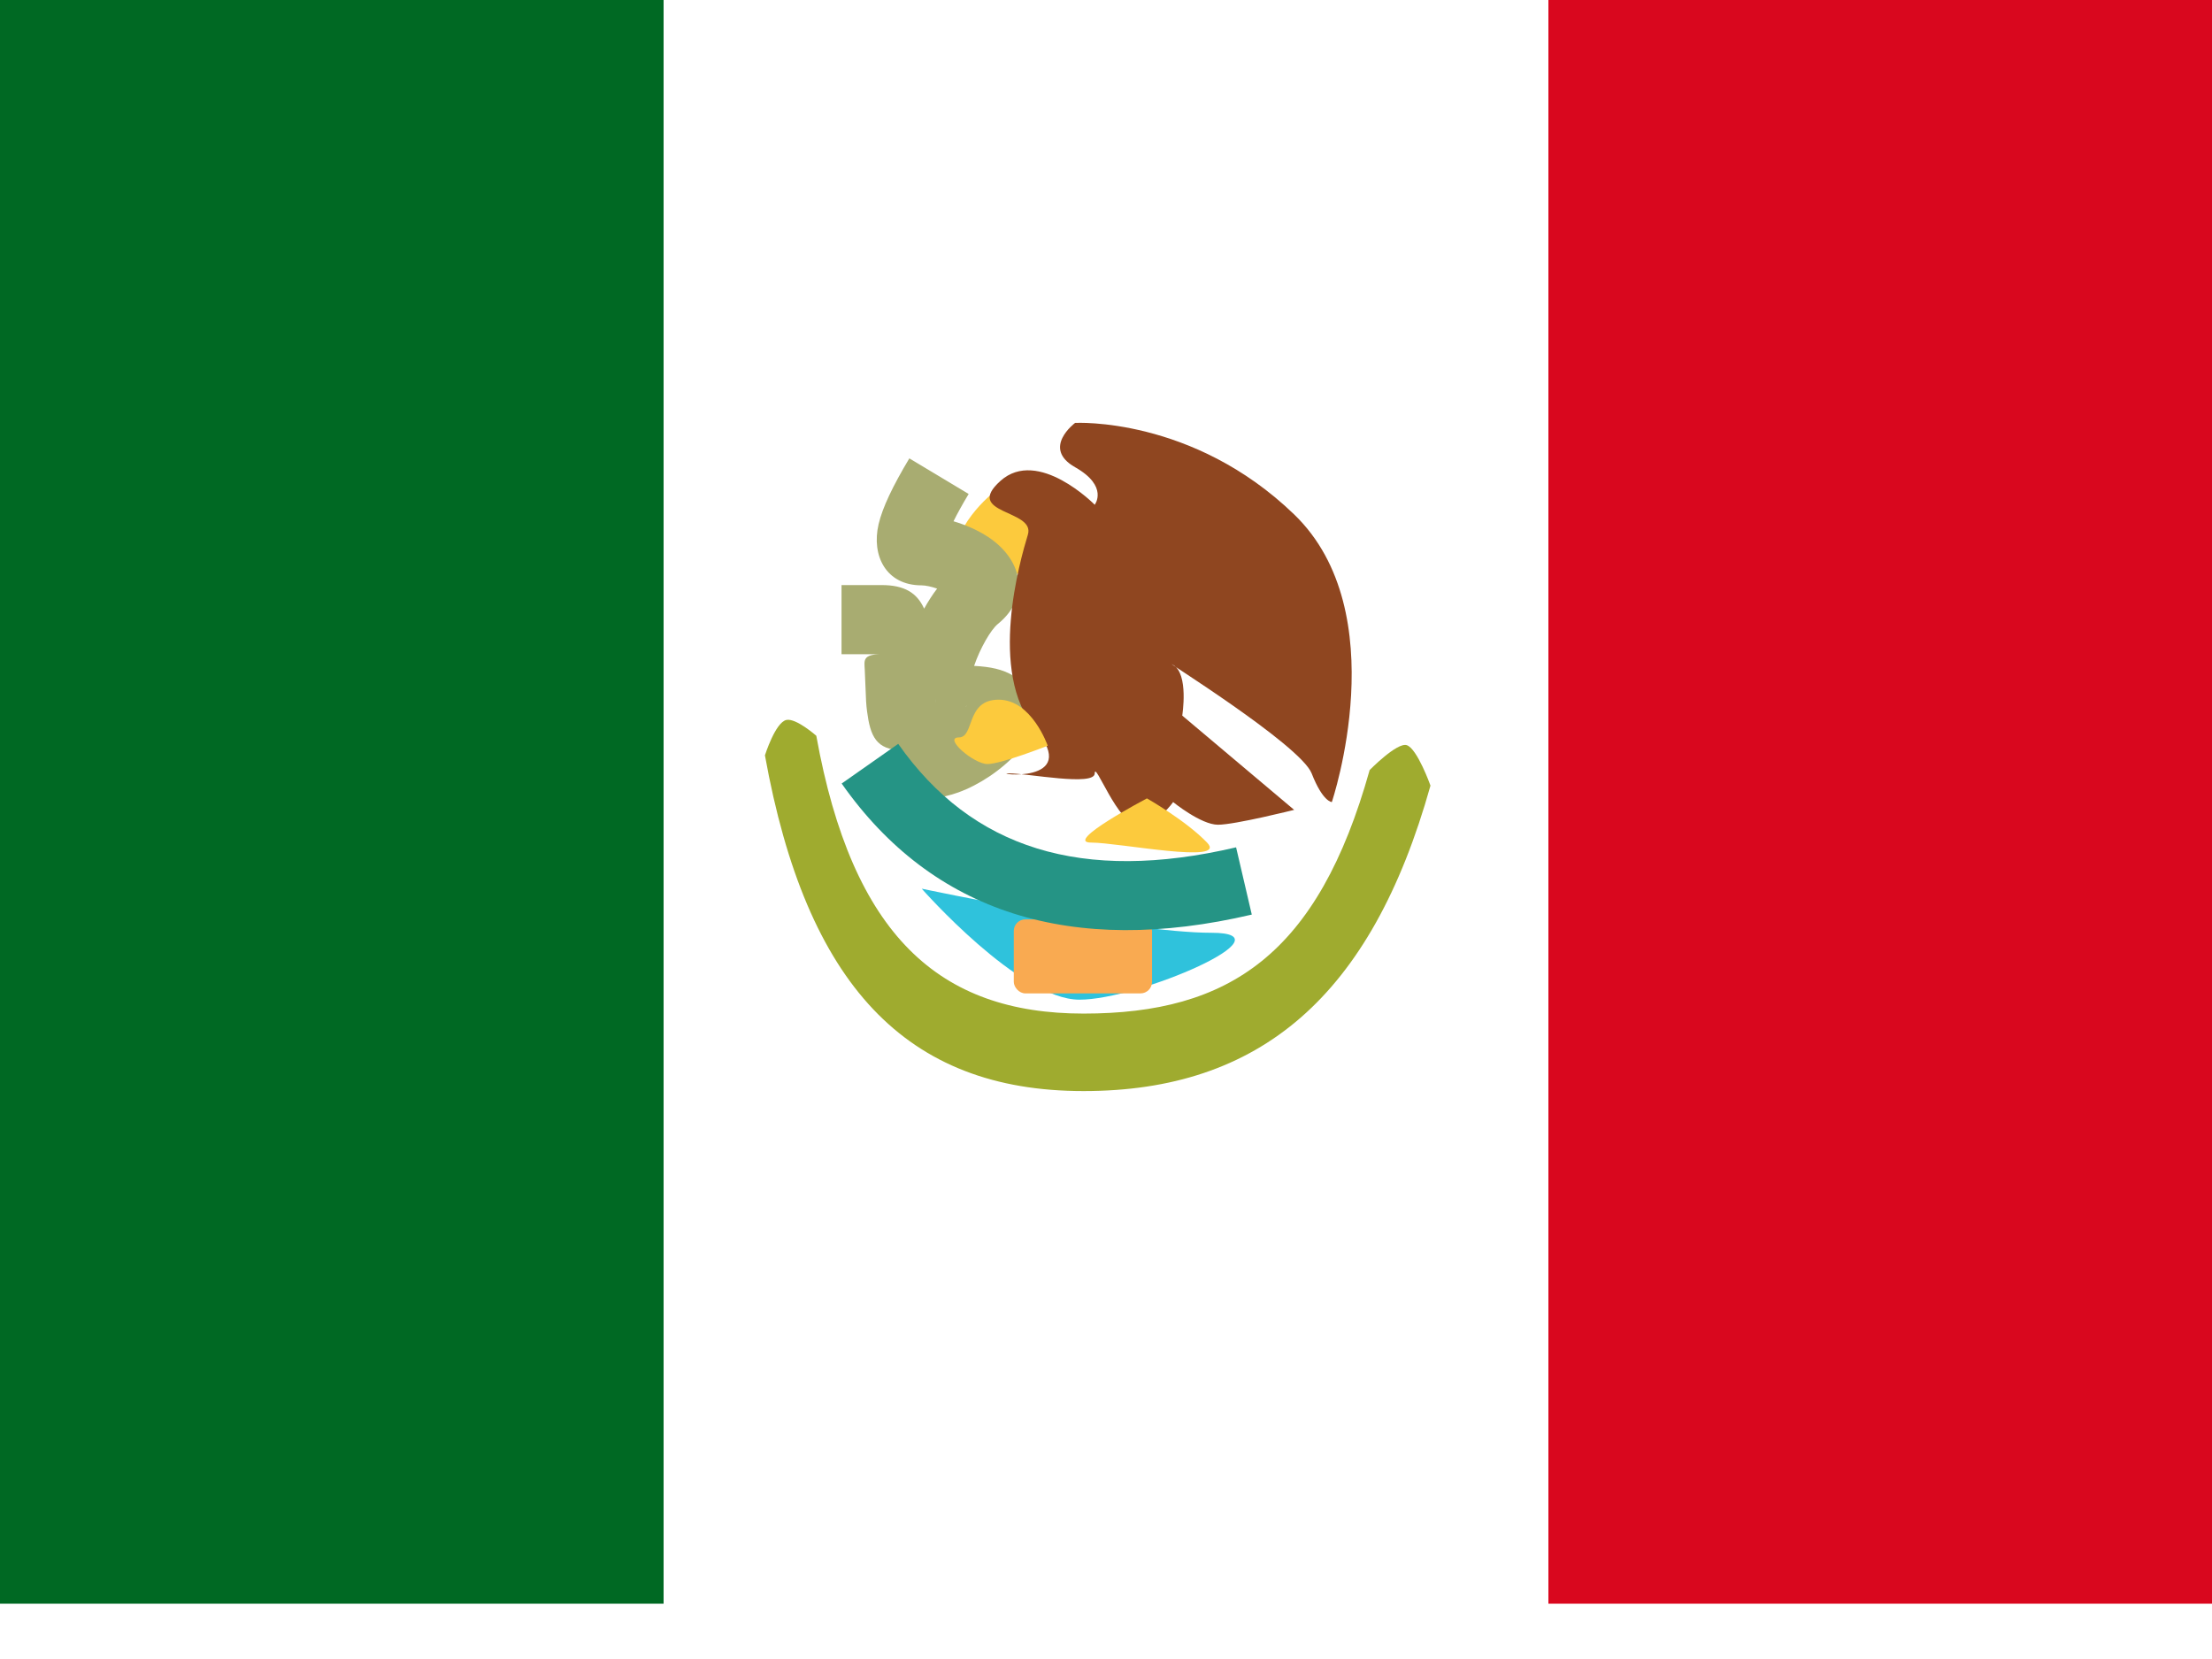 <svg width="32" height="24" viewBox="0 0 32 24" fill="none" xmlns="http://www.w3.org/2000/svg">
<rect x="0" y="0" width="32" height="24" fill="#333333" stroke="none"/>
<g clip-path="url(#clip0_9006_50487)">
<rect width="32" height="24" fill="white"/>
<path fill-rule="evenodd" clip-rule="evenodd" d="M22.4 -0.8H32V23.2H22.4V-0.8Z" fill="#D9071E"/>
<path fill-rule="evenodd" clip-rule="evenodd" d="M0 -0.8H9.6V23.2H0V-0.8Z" fill="#006923"/>
<path fill-rule="evenodd" clip-rule="evenodd" d="M9.6 -0.8H22.4V23.2H9.6V-0.8Z" fill="white"/>
<path fill-rule="evenodd" clip-rule="evenodd" d="M14.385 7.114C14.385 7.114 13.698 7.647 13.827 8.215C13.955 8.783 15.309 8.215 15.145 7.665C14.982 7.114 14.385 7.114 14.385 7.114Z" fill="#FCCA3D"/>
<path d="M14.013 7.146C13.921 7.299 13.848 7.432 13.794 7.541C13.974 7.594 14.151 7.673 14.295 7.768C14.762 8.075 14.933 8.623 14.433 9.029C14.336 9.108 14.179 9.376 14.092 9.633C14.331 9.646 14.502 9.682 14.659 9.775C15.101 10.037 15.059 10.514 14.723 10.882C14.484 11.143 14.165 11.354 13.865 11.463C13.366 11.643 12.832 11.574 12.832 10.935C12.832 10.911 12.816 10.86 13.053 10.854C12.672 10.849 12.59 10.648 12.543 10.289C12.531 10.198 12.526 10.112 12.52 9.926C12.515 9.805 12.515 9.804 12.51 9.686C12.503 9.556 12.476 9.464 12.754 9.464H12.174V8.464H12.754C13.083 8.464 13.265 8.575 13.369 8.805C13.427 8.701 13.49 8.602 13.557 8.515C13.473 8.486 13.388 8.468 13.332 8.468C12.818 8.468 12.604 8.039 12.71 7.584C12.767 7.341 12.915 7.032 13.155 6.631L14.013 7.146ZM13.052 10.855C13.065 10.855 13.08 10.854 13.096 10.854C13.091 10.854 13.085 10.855 13.08 10.854L13.052 10.855ZM13.968 10.225L13.979 10.215C13.98 10.212 13.982 10.21 13.983 10.208C13.978 10.214 13.973 10.219 13.968 10.225ZM13.533 10.145C13.534 10.149 13.534 10.154 13.535 10.159C13.533 10.145 13.532 10.127 13.53 10.106L13.533 10.145Z" fill="#A8AC71"/>
<path fill-rule="evenodd" clip-rule="evenodd" d="M19.267 11.603C19.267 11.603 20.192 8.861 18.722 7.442C17.252 6.023 15.553 6.118 15.553 6.118C15.553 6.118 15.063 6.482 15.553 6.759C16.042 7.036 15.837 7.302 15.837 7.302C15.837 7.302 15.018 6.47 14.474 6.956C13.93 7.442 14.981 7.368 14.87 7.734C14.759 8.1 14.287 9.725 14.976 10.546C15.665 11.366 14.325 11.188 14.597 11.188C14.87 11.188 15.837 11.379 15.837 11.188C15.837 10.997 16.173 11.931 16.461 11.931C16.748 11.931 16.971 11.603 16.971 11.603C16.971 11.603 17.374 11.931 17.62 11.931C17.865 11.931 18.722 11.716 18.722 11.716L17.103 10.352C17.103 10.352 17.2 9.75 16.971 9.619C16.741 9.489 18.812 10.774 18.975 11.188C19.137 11.603 19.267 11.603 19.267 11.603Z" fill="#8F4620"/>
<path d="M11.066 10.927C11.066 10.927 11.217 10.448 11.377 10.415C11.517 10.386 11.809 10.644 11.809 10.644C12.33 13.534 13.588 14.663 15.675 14.663C17.787 14.663 19.067 13.805 19.814 11.14C19.814 11.14 20.211 10.735 20.351 10.78C20.503 10.829 20.694 11.365 20.694 11.365C19.837 14.423 18.218 15.784 15.675 15.784C13.107 15.784 11.664 14.245 11.066 10.927Z" fill="#9FAB2F"/>
<path fill-rule="evenodd" clip-rule="evenodd" d="M13.334 12.856C13.334 12.856 16.338 13.494 17.524 13.494C18.71 13.494 16.484 14.462 15.615 14.462C14.746 14.462 13.334 12.856 13.334 12.856Z" fill="#2FC2DC"/>
<rect x="14.666" y="13.3" width="2" height="1.071" rx="0.167" fill="#F9AA51"/>
<path d="M12.176 11.335L12.994 10.761C14.06 12.279 15.653 12.779 17.882 12.258L18.109 13.231C15.504 13.841 13.491 13.209 12.176 11.335Z" fill="#259485"/>
<path fill-rule="evenodd" clip-rule="evenodd" d="M16.592 11.55C16.592 11.55 15.378 12.189 15.783 12.189C16.187 12.189 17.771 12.508 17.462 12.189C17.154 11.869 16.592 11.55 16.592 11.55Z" fill="#FCCA3D"/>
<path fill-rule="evenodd" clip-rule="evenodd" d="M15.157 10.788C15.157 10.788 14.926 10.122 14.447 10.122C13.967 10.122 14.102 10.668 13.871 10.668C13.64 10.668 14.086 11.053 14.285 11.053C14.484 11.053 15.157 10.788 15.157 10.788Z" fill="#FCCA3D"/>
</g>
<defs>
<clipPath id="clip0_9006_50487">
<rect width="32" height="24" fill="white"/>
</clipPath>
</defs>
</svg>
